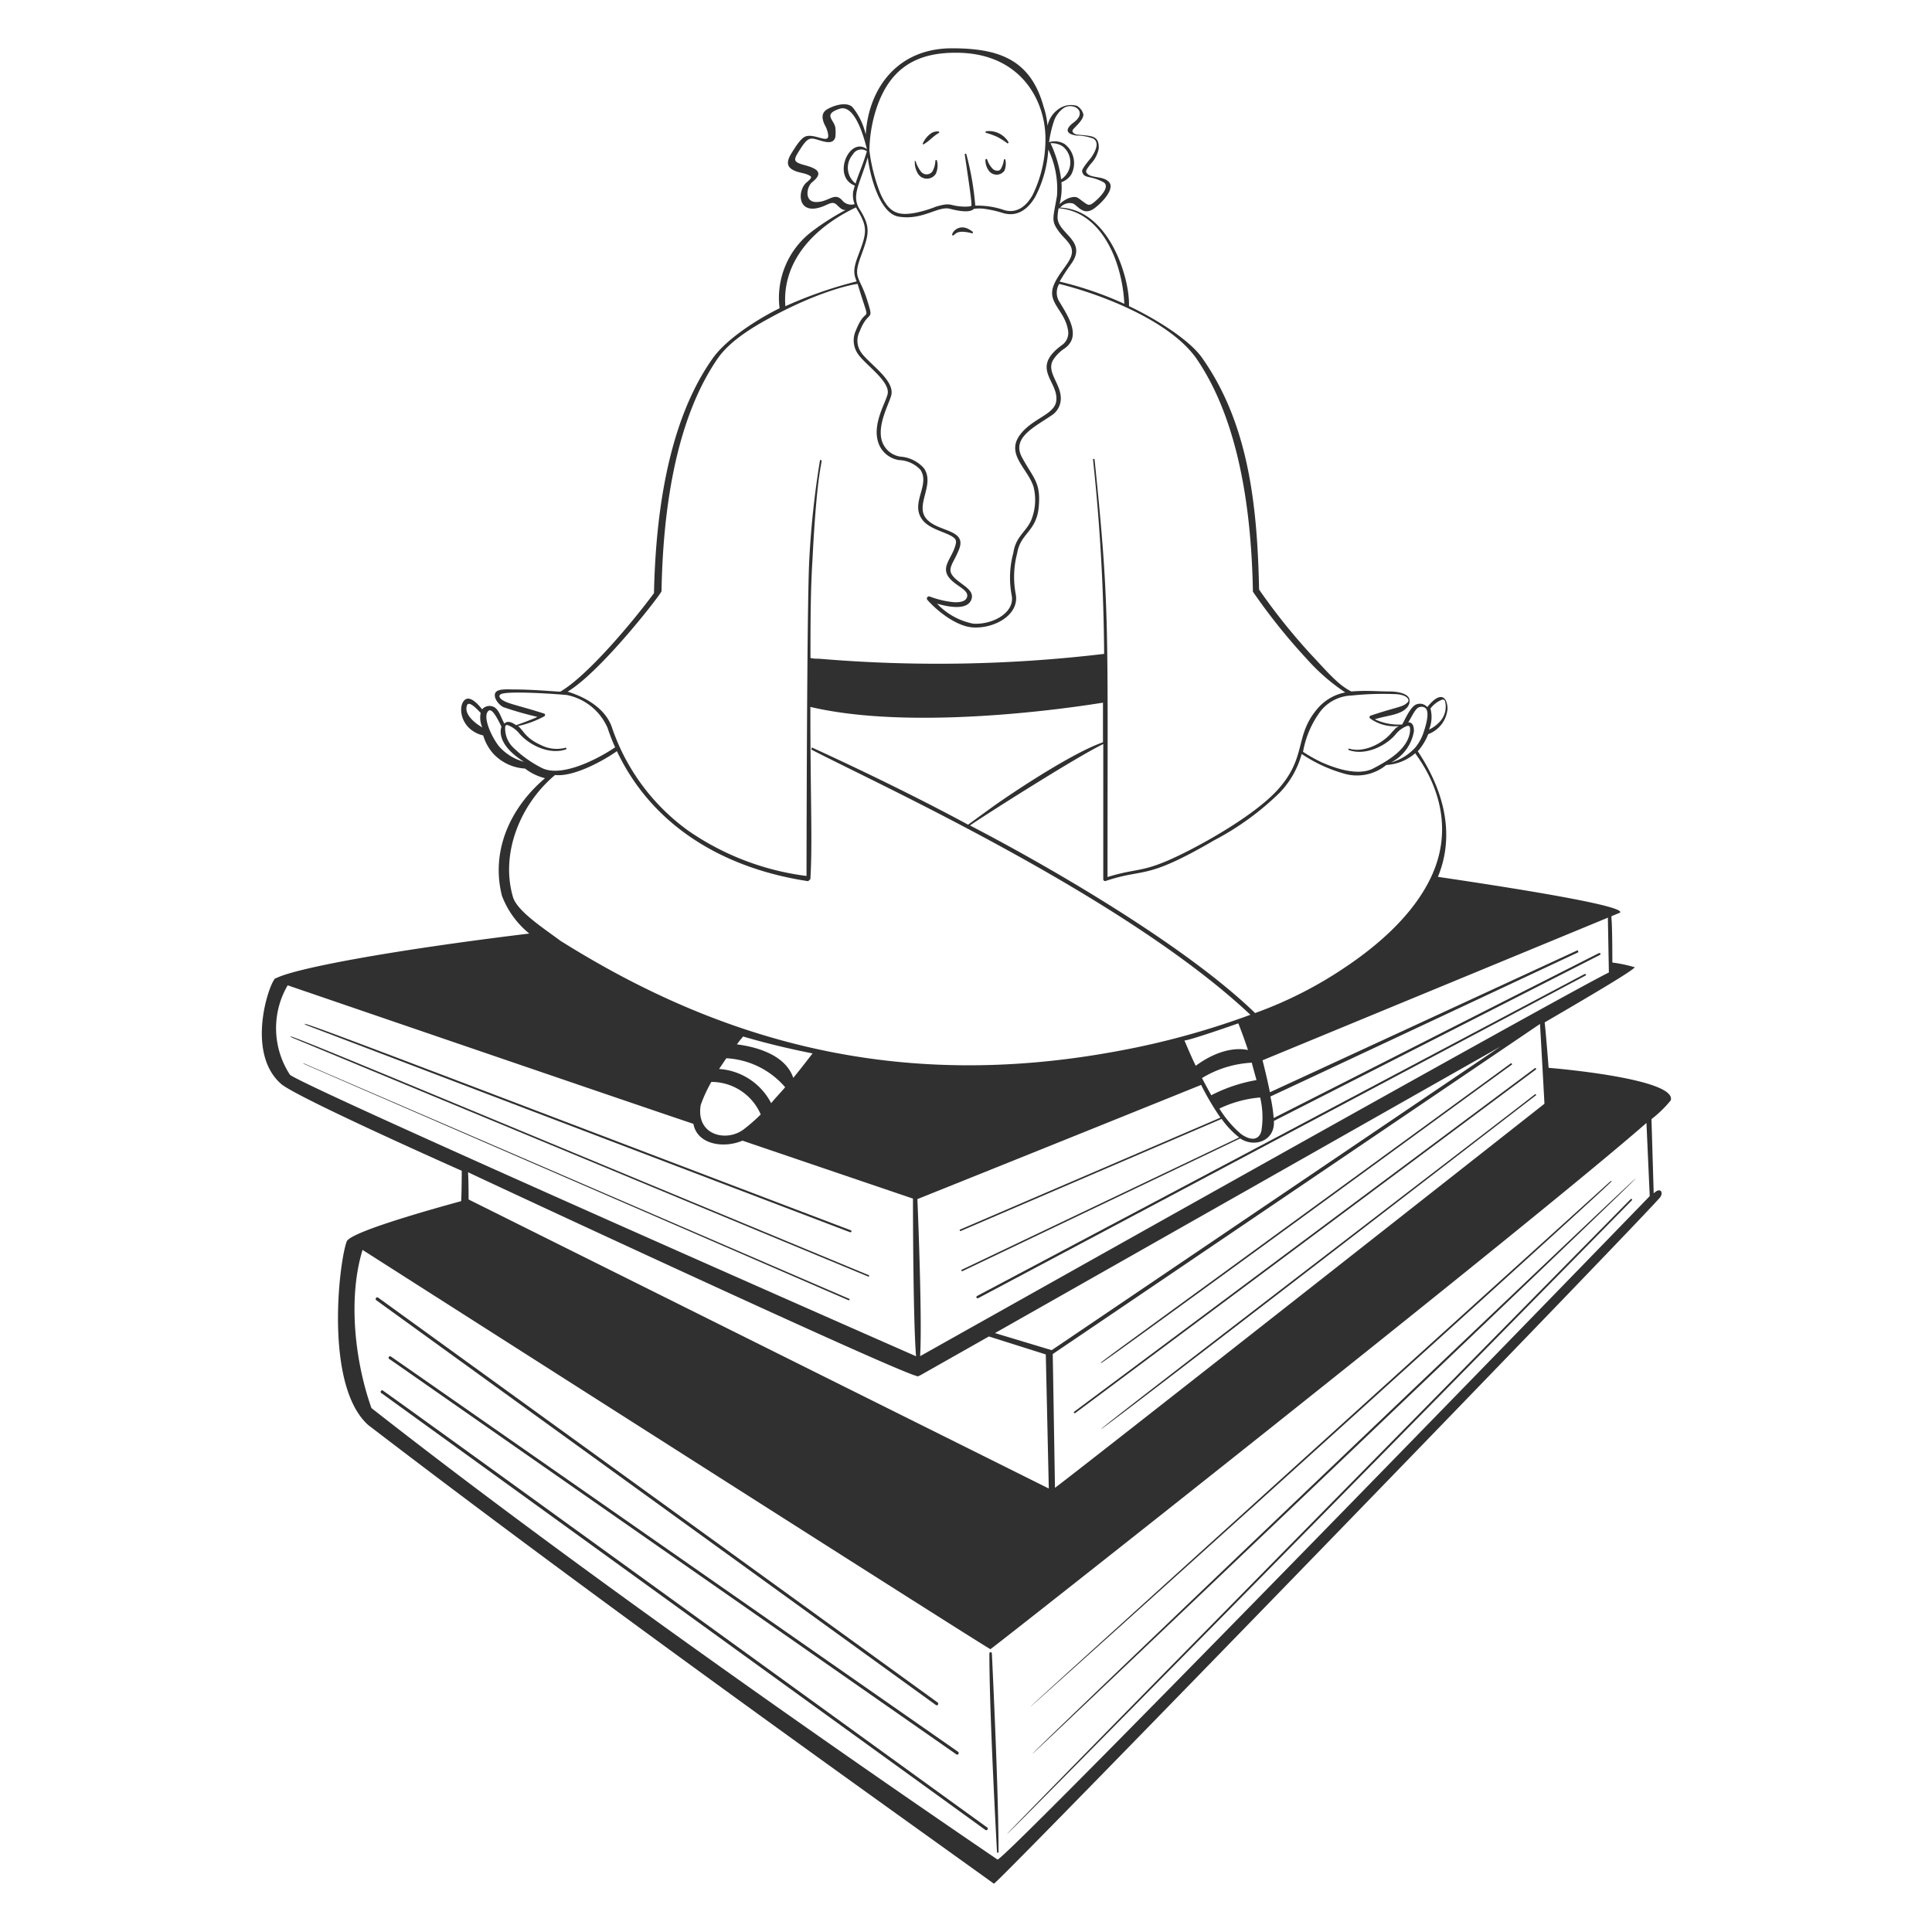 <svg xmlns="http://www.w3.org/2000/svg" viewBox="0 0 400 400" height="400" width="400"><g fill="#303031"><path d="M213.78 363.08c0.14 0.14 125.06 -118.82 124.84 -119.06s-125.06 118.84 -124.84 119.06zm98.96 -142.88c-88.38 64.44 -84.94 61.8 -84.76 62s86.64 -63.06 85 -61.74c0.2 -0.14 -0.08 -0.46 -0.24 -0.26zm5.08 6.34c-3.72 2.98 -90 69.02 -89.84 69.32s95.08 -73.06 90 -69.06a0.18 0.18 0 0 0 0 -0.24 0.16 0.16 0 0 0 -0.16 -0.02zm-0.02 -5.4 -95.4 71.14c-0.18 0.12 0 0.4 0.22 0.28L318 221.42a0.18 0.18 0 0 0 0 -0.24 0.28 0.28 0 0 0 -0.2 -0.04zm-141.6 33.6c-97.02 -36.88 -116.2 -44.36 -112.78 -42.5L176 255.12c0.3 0.06 0.36 -0.28 0.2 -0.38zm3.64 9.26c-99.26 -41.16 -123.3 -51.32 -119.34 -49.16l119.22 49.44c0.28 0.12 0.28 -0.18 0.12 -0.28zm157.74 -15.7c-0.2 0.2 -129.24 131.16 -129.04 131.38s129.5 -131.34 129.3 -131.14a0.18 0.18 0 1 0 -0.26 -0.24zM77.88 269.18l115.88 83.82c0.36 0.26 0.7 -0.28 0.34 -0.54l-115.86 -83.84a0.34 0.34 0 0 0 -0.36 0.56zm1.16 19.3L204 378.86a0.32 0.32 0 1 0 0.34 -0.54C204 378.12 79.64 288 79.4 288a0.32 0.32 0 1 0 -0.36 0.48zm1.68 -7.04L198 363.22c0.36 0.24 0.7 -0.3 0.32 -0.56s-117.08 -81.62 -117.32 -81.76a0.32 0.32 0 1 0 -0.28 0.54zm252.74 -36.9c-270.52 244.54 0.66 0.38 0.24 0a0.5 0.5 0 0 0 -0.24 0z" fill-rule="evenodd" stroke-width="1"></path><path d="m328 201.7 -125.68 66.6c-0.36 0.22 -0.1 0.64 0.26 0.44L328.22 202c0.34 -0.22 0.06 -0.42 -0.22 -0.3zM197.22 48.76c0.62 0 0.5 -1.34 3.88 -0.5a0.2 0.2 0 1 0 0.18 -0.34c-2.76 -2.2 -4.56 0.6 -4.06 0.84zm-7.04 -12.62a2.18 2.18 0 0 0 3.56 -0.14 4.14 4.14 0 0 0 0.26 -2.7 0.18 0.18 0 0 0 -0.18 -0.18 0.18 0.18 0 0 0 -0.16 0.18 4.9 4.9 0 0 1 -0.62 2.2 1.48 1.48 0 0 1 -2.3 0.1 6.38 6.38 0 0 1 -1.14 -2.14 0.18 0.18 0 0 0 -0.2 -0.16v0.2a4.36 4.36 0 0 0 0.78 2.64zm1.14 -6.32a8 8 0 0 0 1.38 -1.04 15.02 15.02 0 0 1 1.58 -1.22 0.18 0.18 0 0 0 0.18 -0.16 0.2 0.2 0 0 0 -0.18 -0.18 2.36 2.36 0 0 0 -1.62 0.46 5.14 5.14 0 0 0 -1.6 2c-0.08 0.12 0.08 0.32 0.26 0.14zm13.5 5.64a2 2 0 0 0 3.14 -0.12 3.84 3.84 0 0 0 0.2 -2.22s0 -0.16 -0.16 -0.16a0.18 0.18 0 0 0 -0.16 0.16 4.98 4.98 0 0 1 -0.6 1.8 0.76 0.76 0 0 1 -0.74 0.42 1.38 1.38 0 0 1 -1.04 -0.46 4.88 4.88 0 0 1 -1.06 -1.8 0.18 0.18 0 0 0 -0.2 -0.16c-0.12 0 -0.22 0.12 -0.18 0.2a3.64 3.64 0 0 0 0.8 2.34zm-0.62 -7.94a14.98 14.98 0 0 1 2.3 0.84 15.54 15.54 0 0 1 2 1.26c0 0.16 0.46 0 0.26 -0.26a4.68 4.68 0 0 0 -4.6 -2.18c-0.16 0 -0.16 0.34 0.04 0.34z" stroke-width="1"></path><path d="M204.84 342.34c0 12.98 1.56 40.72 1.58 41.1a0.16 0.16 0 1 0 0.32 0c0 -13.32 -1.38 -40.82 -1.38 -41.12a0.26 0.26 0 0 0 -0.52 0.02zM175.68 269.2a0.16 0.16 0 1 0 0.12 -0.3L62.96 220.2h-0.22s113.14 49.1 112.94 49zm157.22 -79v-0.66h0.74c0 0.64 0 0.46 -0.26 0.76z" fill-rule="evenodd" stroke-width="1"></path><path d="M320.62 221.08c0 -0.2 -0.68 -8.6 -0.82 -9.4 11.12 -6.48 18.16 -10.68 18.66 -11.42a30.52 30.52 0 0 0 -4.64 -0.98c0 -0.2 0 -8.5 -0.22 -9.32l-0.7 0.24c0 0.4 0.2 10.94 0.2 11.14 -9.42 4.6 -134.82 75.08 -142.6 79.44 0.48 -8 -0.56 -32.3 -0.56 -32.52 2.86 -1.14 29.02 -11.64 58.74 -23.64a56 56 0 0 0 4 6.78L198.8 254.56c-0.18 0 -0.1 0.42 0.12 0.3l54 -23.2a18.38 18.38 0 0 0 3.64 3.84l-57.42 27.38a0.16 0.16 0 0 0 0.12 0.3s56.92 -27.18 57.5 -27.48c3 2 7.26 0.46 6.98 -3.62l67.48 -34.36c0.3 -0.16 0.14 -0.46 -0.2 -0.38l-67.32 34.14a30.46 30.46 0 0 0 -0.68 -4.46c1.34 -0.6 63.74 -29.86 63.74 -29.86s0 -0.48 -0.18 -0.4l-63.66 29.38c-0.46 -2.3 -0.94 -4.28 -1.52 -6.62l74 -30.56c1.22 -1.3 -18.46 -4.58 -37.7 -7.42 3.06 -7.36 2.28 -16.3 -4.16 -26a12 12 0 0 0 2.16 -3.54 6.16 6.16 0 0 0 4 -5.3c-0.1 -2.6 -1.58 -3.6 -4.2 -0.3a2 2 0 0 0 -2.26 -0.56c-1.24 0.46 -2.36 3.18 -2.94 4.16a11.62 11.62 0 0 1 -5.66 -1.08c2.44 -0.8 5.14 -0.84 6.54 -2.3a2 2 0 0 0 0.62 -1.88c-0.3 -1.24 -2.72 -1.58 -4 -1.58 -2.86 0 -4.72 -0.26 -8 0 -2.76 -1.3 -5.3 -4.42 -8.32 -7.6a126.6 126.6 0 0 1 -10.8 -13.5c-0.36 -16.86 -2 -34.12 -11.82 -48 -3 -4.22 -10.92 -8.72 -15.12 -10.68 0.2 -5.52 -3.56 -17.7 -11.74 -20a10.14 10.14 0 0 0 -2.5 -0.4 2.58 2.58 0 0 1 2.62 -0.86c1.08 0.44 2.24 2.84 4.68 0.84 1.84 -1.44 3.8 -3.86 2.92 -5.12 -1.14 -1.6 -4.24 -0.76 -4.84 -2.24 -0.12 -0.28 0.36 -0.9 0.92 -1.64a6.24 6.24 0 0 0 1.68 -3.22c0.12 -2.84 -1.64 -2.54 -4.44 -2.88 -0.44 0 -1.3 -0.48 -0.88 -1.04s2.36 -2.16 2.12 -3.24a2.92 2.92 0 0 0 -1.3 -1.66 4.38 4.38 0 0 0 -3.84 0.68 5.52 5.52 0 0 0 -2.26 3.46 17.12 17.12 0 0 0 -0.82 -4C213.36 12.32 206.84 10 197.08 10c-11.2 0 -17.26 8.2 -17.84 17.86a13.88 13.88 0 0 0 -2.58 -5.48c-1.1 -1.52 -4.2 -0.56 -5.64 0.4 -1.08 0.82 -0.78 2.12 -0.14 3.32a5.32 5.32 0 0 1 0.56 1.64c0.4 2.22 -2.46 0 -4.42 0.44 -0.84 0.16 -1.7 1.26 -2.58 2.64S162.24 34 164 35.08c1.24 0.76 2.5 0.64 3.58 1.26 0.4 0.22 0.44 0.32 0.18 0.72a6.82 6.82 0 0 1 -0.76 0.7c-2 1.68 -2 7.16 3.56 4.9 1.22 -0.5 1.88 -1.04 2.72 -0.22s1.22 1.1 1.82 1.02A51.08 51.08 0 0 0 168 48a17.28 17.28 0 0 0 -6.6 15.82c-3.38 1.64 -10.88 6 -14 10.6 -9.2 13.12 -11.66 32.42 -12 48.38 -3.82 5.2 -13.54 17 -19.4 20.4 -0.82 0 -5.56 -0.46 -9.78 -0.46 -1.14 0 -3.48 -0.22 -3.74 0.9s1 2.44 1.78 2.78a69.12 69.12 0 0 0 7 2c-0.46 0.28 -3.8 1.54 -4.42 1.72 -0.32 -0.24 -1.66 -1.2 -2.4 -0.32 -0.72 -1.16 -1.12 -3.08 -2.36 -3.52a2 2 0 0 0 -2.26 0.56c-0.84 -1.06 -2.44 -2.84 -3.54 -2s-1.22 3.6 0.62 5.64a6.16 6.16 0 0 0 3.14 1.76 10 10 0 0 0 2 3.68 9.72 9.72 0 0 0 6.66 3.18 11.16 11.16 0 0 0 4.14 2c-7.32 6.22 -11.24 15.16 -8.92 24.34a18.52 18.52 0 0 0 5.66 7.82c-28.98 3.52 -48.56 7.24 -52.4 9.24 -0.88 -0.62 -6.78 15.02 1 21.88 3.26 2.84 37.42 18 37.42 18s0 4 -0.12 6.28c-2.56 0.72 -22.92 6.2 -23.7 8.36 -1.64 4.44 -4.6 29.9 4.46 38C126 333.18 185.88 375.66 205.78 390c1.18 -0.42 136.56 -140 138 -142.2 0.6 -0.96 0 -1.84 -1.04 -1.04l-0.36 0.3 -0.46 -15.36a23.44 23.44 0 0 0 4 -3.9c1.14 -4.18 -20.96 -6.36 -25.3 -6.72zm-24.46 -74.38a5.52 5.52 0 0 1 2.46 -1.86c0.22 0 0.46 0 0.58 0.42a4.58 4.58 0 0 1 -0.96 4 7.4 7.4 0 0 1 -2.38 1.8 6.76 6.76 0 0 0 0.3 -4.36zM96.7 146c0.48 -1.1 2.62 1.44 2.82 1.6a5 5 0 0 0 0.34 3.02c-1.76 -1.04 -3.86 -2.84 -3.16 -4.62zm222.14 66c0 -0.2 0.92 16.32 0.92 16.52 -4.46 3.52 -96 75.56 -101.34 79.52 0 -0.22 -0.4 -24.34 -0.46 -27.7L318.84 212zm-8.22 4.7 -92.88 62.84L206 276zm-119.66 67.8 13.78 -7.8 11.78 3.72s0.62 27.62 0.62 27.76l-120.12 -59.84c0 -0.18 0 -4 -0.12 -5.64 2 0.98 87.7 40.9 92.88 42.18 0.22 0.14 0.32 0.1 1.18 -0.38zm56.6 -63.84c-1.22 -2.52 -2 -4.52 -2.34 -5.24 1.08 0 10.96 -3.48 11.16 -3.54 0.8 2 1.5 4 2 5.52 -1.28 -0.3 -5.34 -0.76 -10.82 3.26zm1.3 2.54a22 22 0 0 1 10.32 -3.18c0 0.2 0.88 3.22 0.96 3.6a32.44 32.44 0 0 0 -9.36 3.14c-0.3 -0.54 -1.6 -2.92 -1.92 -3.56zm12.32 10.88c-0.56 2.26 -2.5 2 -4.34 0.62a22.72 22.72 0 0 1 -4.38 -5.18 24.12 24.12 0 0 1 8.44 -2.3 17.66 17.66 0 0 1 0.28 6.78zm35 -52.26c-3.68 7.64 -10.78 13.78 -17.34 18.22a84.28 84.28 0 0 1 -18.98 9.7c-14.3 -13.86 -42 -30 -59.04 -38.84 2 -1.42 21.7 -14 27.6 -16.86V182a0.38 0.38 0 0 0 0.54 0.38c8.24 -2.74 8 0 22.48 -8.44a57.2 57.2 0 0 0 13.52 -9.84 18.64 18.64 0 0 0 4.54 -8 30.48 30.48 0 0 0 8.54 4 9.58 9.58 0 0 0 8.98 -1.72 10 10 0 0 0 6 -2.44c0.04 0.4 9.98 11.76 3.16 25.88zm-2.96 -34.96a1.4 1.4 0 0 1 1.8 -0.34c1.16 0.78 0.1 4 -0.38 5.4a9.86 9.86 0 0 1 -1.58 2.8 10.54 10.54 0 0 1 -5.06 3.14 8.9 8.9 0 0 0 4.74 -6.48c0 -1 -0.24 -1.84 -1.18 -1.84 0.58 -0.88 1.08 -2.02 1.66 -2.68zM279.84 144a61.52 61.52 0 0 1 8.62 -0.3c2.94 0 3.46 1.24 3 1.68 -1.08 1.08 -1.82 0.82 -7.68 2.78a0.34 0.34 0 0 0 -0.12 0.58 8.66 8.66 0 0 0 6 1.58c-0.8 0.38 -0.8 0.62 -1.38 1.16 -1.88 2.42 -5.88 4.46 -8.94 3.52 -0.24 0 -0.28 0.24 0 0.32 3.42 1.18 7.68 -0.92 9.66 -3.34a5.52 5.52 0 0 1 2.34 -1.68c0.58 -0.12 0.6 0.26 0.6 0.92 -0.22 3.52 -4 6 -7.44 7.78 -3.02 1.72 -7.66 0.24 -10.84 -1.16a32.22 32.22 0 0 1 -3.88 -2.18 19.88 19.88 0 0 1 3.64 -8.44 8.56 8.56 0 0 1 6.42 -3.22zm-47.06 -81.1a72.72 72.72 0 0 0 -13.4 -4.6 44.98 44.98 0 0 1 2.5 -3.82c3.3 -4.78 -3.16 -6.14 -2.92 -9.7a10.2 10.2 0 0 1 0.22 -1.66c8.82 0.68 13.16 10.88 13.6 19.78zm-14.66 -37.56a5.54 5.54 0 0 1 2.14 -3c2 -1.22 5.06 0.8 2 3.04 -1.54 1.16 -1.88 2.3 0.58 2.68a10 10 0 0 1 3.52 0.64c1.34 0.8 0.44 2.68 -0.5 4 -0.16 0.2 -2 2.34 -1.82 2.78 0.36 1.6 1.54 0.74 4.34 2.2 1.64 0.86 -0.66 3.14 -1.48 3.86s-1.3 1.12 -2 0.66c-1.86 -1.22 -1.74 -1.7 -3.4 -1.26a5.4 5.4 0 0 0 -2.12 1.34 14 14 0 0 0 0.38 -4.56 4 4 0 0 0 2 -1.54 4.98 4.98 0 0 0 -1.34 -6.36 4 4 0 0 0 -3.22 -0.38 23.62 23.62 0 0 1 0.92 -4.1zm-0.62 4.32a4 4 0 0 1 2.54 0.66 4.24 4.24 0 0 1 -0.34 6.82 25.16 25.16 0 0 0 -2.2 -7.48zm-36.38 -6.12c2.58 -8.9 8 -12.68 16.86 -12.62 13.68 0 18.78 10.42 18.46 18.56a26.16 26.16 0 0 1 -2.66 10.92c-1.52 2.68 -3.56 3.76 -5.86 3.1a16.76 16.76 0 0 0 -6 -0.92 59.5 59.5 0 0 0 -1.84 -10.62c0 -0.2 -0.34 -0.16 -0.34 0 0.52 3.66 1.5 9.82 1.38 10.58 0 0.26 -1.2 0.24 -1.46 0.24 -3.32 -0.1 -2.44 -1 -5.86 0a24.78 24.78 0 0 1 -4.38 1.3C185.8 44.72 184 44 182.24 40A36.28 36.28 0 0 1 180 31.16a29.8 29.8 0 0 1 1.12 -7.62zM186 44.84c5.04 0.86 8.26 -2.3 10.72 -1.6 1.24 0.32 4 0.96 4.92 0a8.22 8.22 0 0 1 2.22 0 24.26 24.26 0 0 1 3.84 0.88c2.6 0.76 4.9 -0.42 6.62 -3.34a24.26 24.26 0 0 0 2.72 -9.82 19 19 0 0 1 1.8 9.56c-0.82 4.78 -1.24 5.14 0.32 7.32 0.98 1.38 2.4 2.34 2.72 3.72 0.5 2.26 -2.38 4.28 -3.68 7.4 -1.54 3.7 2.16 5.14 2.9 9.28a3.06 3.06 0 0 1 -1.26 3.22c-6.58 4.8 -0.72 7.4 -1.14 11.46 -0.28 2.96 -5 3.64 -7.56 7.16 -2.92 4 1.66 6.94 2.84 10.7a11.14 11.14 0 0 1 -0.54 7.06c-1.14 2.4 -3.14 3.28 -3.64 6.62a19.64 19.64 0 0 0 -0.34 8.82c0.7 3.58 -4 6.12 -8 5.84A14.14 14.14 0 0 1 194 124.98c2.34 0.68 6.22 1.44 7.1 -0.82s-2.74 -3.24 -4 -5.16c-0.94 -1.42 0.4 -2.56 1.46 -5.26 1.7 -4.26 -4.52 -3.54 -6.82 -6.4s1.86 -6.96 -0.42 -10.36a7.16 7.16 0 0 0 -4.9 -2.44 4.74 4.74 0 0 1 -3.68 -2.84c-1.48 -3.58 1.68 -8.6 1.84 -10.16 0.4 -3.1 -4.9 -6.4 -6.38 -8.7a4.22 4.22 0 0 1 -0.2 -4.26c1.86 -4.72 3.06 -1.64 1.5 -6.56s-2.96 -4.32 -1.3 -8.86 2.2 -6 -0.2 -9.8c-1.82 -2.9 0 -5.12 1.66 -10.78 0.44 3.74 2.44 11.56 6.34 12.26zM177.14 38a4.14 4.14 0 0 1 -0.58 -6 2 2 0 0 1 2.92 -0.68c-0.92 3.06 -1.88 5.06 -2.34 6.68zm-2.84 3.4c-1.64 -1.7 -2.76 0.54 -5.48 0.42 -2.32 -0.12 -1.84 -3.2 -0.62 -4.14 2.24 -1.82 1.22 -2.72 -1.5 -3.46s-2.5 -1.06 -0.8 -3.68 2.2 -1.86 4.6 -1.26c1.18 0.3 2.2 0.24 2.46 -0.96a9.2 9.2 0 0 0 0 -1.8c-0.16 -1.7 -2.74 -2.82 0.88 -4 2.98 -0.98 4.92 5.32 5.64 8.36 -3.66 -2.74 -7.3 5.76 -2.5 7.54 -0.14 0.46 -0.22 0.86 -0.34 1.2a5.28 5.28 0 0 0 0.3 2.64 2.42 2.42 0 0 1 -2.64 -0.86zm2.92 1.54 0.34 0.6c2.24 3.68 1.78 4.92 0.12 9.36 -1.18 3.02 -0.86 4 -0.32 5.36a88.48 88.48 0 0 0 -14.76 5.14c-0.72 -9.4 6.06 -16.4 14.62 -20.46zM136.96 122.4c0.28 -15.78 2.64 -35.18 11.66 -48.22 2.3 -3.3 6.44 -6 10.48 -8.2 10.6 -5.84 17.58 -7.12 18.46 -7.2 2.9 9.64 2 3.7 -0.34 9.6a4.9 4.9 0 0 0 0.34 4.8c1.42 2.22 6.58 5.6 6.24 8.24 -0.22 1.68 -3.46 6.46 -1.84 10.54a5.36 5.36 0 0 0 4.22 3.3 6.38 6.38 0 0 1 4.38 2c2.12 3.18 -2.26 6.94 0.46 10.42 1.56 2 5.22 2.56 6.44 3.64 0.68 0.48 0.5 1.14 0.22 2 -0.78 2.32 -2.68 4 -1.38 6s4.52 2.74 3.88 4.4c-0.36 0.92 -1.68 1 -2.68 0.96a19.4 19.4 0 0 1 -5.02 -1.18 0.44 0.44 0 0 0 -0.46 0.72c2.18 2.46 6.14 5.5 9.42 5.68 4.46 0.28 9.64 -2.62 8.86 -6.86a19.2 19.2 0 0 1 0.3 -8.52c0.68 -4.16 4 -4.44 4.46 -9.58s-1.12 -5.9 -3.46 -10.24c-2.18 -4 2.36 -6.16 6 -8.62a4.16 4.16 0 0 0 2 -3.1c0.38 -3.26 -3.02 -5.78 -1.62 -8.36a8 8 0 0 1 2.46 -2.5c3.38 -2.44 0.94 -6.3 -1.14 -9.7a3.5 3.5 0 0 1 0 -3.64c9.24 2.3 23.06 7.78 28.44 15.5 9.02 13.2 11.38 32.3 11.66 48.22a124 124 0 0 0 11.22 14 41.18 41.18 0 0 0 7.9 6.86 10 10 0 0 0 -5.82 3.44c-4.8 5.66 -2 10 -8.32 16.88 -5.54 6 -18.96 13.16 -24 15.06 -4.42 1.72 -6 1.26 -11.08 2.84 0 -52.94 0.48 -55.74 -2.68 -86.42a0.16 0.16 0 1 0 -0.32 0 401.2 401.2 0 0 1 2.3 40.22 291.18 291.18 0 0 1 -59.04 1c-0.6 0 -1.18 0 -1.76 -0.16 0 -6.78 0 -14 0.42 -20.42 1 -20 2.28 -20.3 1.76 -20.56a0.16 0.16 0 0 0 -0.22 0.12 186.56 186.56 0 0 0 -2.2 20.38c-0.52 9.1 -0.58 65.38 -0.58 65.62A55.22 55.22 0 0 1 142.52 172a43.6 43.6 0 0 1 -15.8 -21.32c-1.26 -3.86 -5.3 -6.3 -9.2 -7.48 7 -4.22 19.44 -20.32 19.44 -20.8zM103.38 154.6c-1.62 -2 -3.62 -6.38 -2.2 -7.46 0.76 -0.58 2 2 2.64 3.32 -0.38 1.1 -0.52 4 4.66 7.26a10.62 10.62 0 0 1 -5.1 -3.12zM112 158.9a23.46 23.46 0 0 1 -5.6 -4 5.48 5.48 0 0 1 -1.8 -4.46c0.1 -0.3 0.18 -0.38 0.54 -0.3a5.58 5.58 0 0 1 2.34 1.68c2.16 2.54 6.34 4.48 9.66 3.34 0.12 0 0.16 -0.12 0.12 -0.22s-0.12 -0.16 -0.2 -0.12a7.18 7.18 0 0 1 -4.94 -0.5c-3.42 -1.54 -3.64 -3 -4.86 -4a20.54 20.54 0 0 0 5.4 -2c0.26 -0.16 0.26 -0.5 0 -0.58 -5.32 -1.7 -7.48 -2 -8.72 -2.86 -0.64 -0.46 -0.84 -1.06 0.12 -1.28 2.68 -0.6 13.12 0.26 13.32 0.3a11.72 11.72 0 0 1 8.42 6.82 36.62 36.62 0 0 0 1.56 4C123.6 157.26 116 161.14 112 158.9zm-5.8 26.8c-2.66 -9.12 1.62 -19.32 8.72 -25.24 3.78 0.42 9.8 -2.82 12.8 -4.94 7.48 15.78 22.46 24.34 39.6 26.92l0.46 -0.42c0.46 -7.84 0 -15.88 0 -35.66 23.46 5.52 60.38 -0.88 60.58 -0.88v8.2c-5.8 2 -16.54 8.98 -21.62 12.5 -1.22 0.84 -5.84 4.22 -6.3 4.56 -16 -8.64 -32.14 -15.86 -32.36 -16 0 0.18 -0.12 0.44 -0.12 0.44 12.72 6.66 64.74 30.28 90.92 54.92a165.02 165.02 0 0 1 -27.72 7.56C186 226 149.36 215.72 116 194.76c-3.24 -2.44 -8.94 -6.08 -9.8 -9.06zm42.68 35.62c0.5 -0.74 1 -1.5 1.5 -2.22a17.26 17.26 0 0 1 12.18 6c-0.92 1.08 -2 2.2 -2.9 3.3a13.12 13.12 0 0 0 -10.78 -7.08zm8.62 9.42A36.88 36.88 0 0 1 154 233.8c-3.56 2.74 -10 1.26 -8.92 -5.04a29.76 29.76 0 0 1 2.2 -4.76 11.12 11.12 0 0 1 10.22 6.74zm-4.94 -14.52c0.54 -0.7 1 -1.3 1.3 -1.62 4.56 1.34 9.32 2.5 14.38 3.5 -0.76 0.96 -2.18 2.84 -4 5.06 -1.78 -5.16 -8.5 -6.52 -11.68 -6.94zM59.56 204s74 25.34 84 28.68c0.8 4.34 6.32 5.12 10.16 3.48 19.86 6.76 33.14 11.26 35.3 12 0 0.22 0 24.96 0.64 32.64 0 0 -127.6 -56.12 -129.64 -58.3a17.6 17.6 0 0 1 -0.46 -18.5zm282 43.64c-4 4.16 -134 138.1 -135.04 137.36 -11.74 -8 -79.06 -53.8 -129.62 -93.48 -3.42 -9.66 -4.9 -22.72 -1.84 -32.74 0 0 129.66 82.74 130 82.66s110.96 -87.24 135.82 -108.94z" fill-rule="evenodd" stroke-width="1"></path></g></svg>